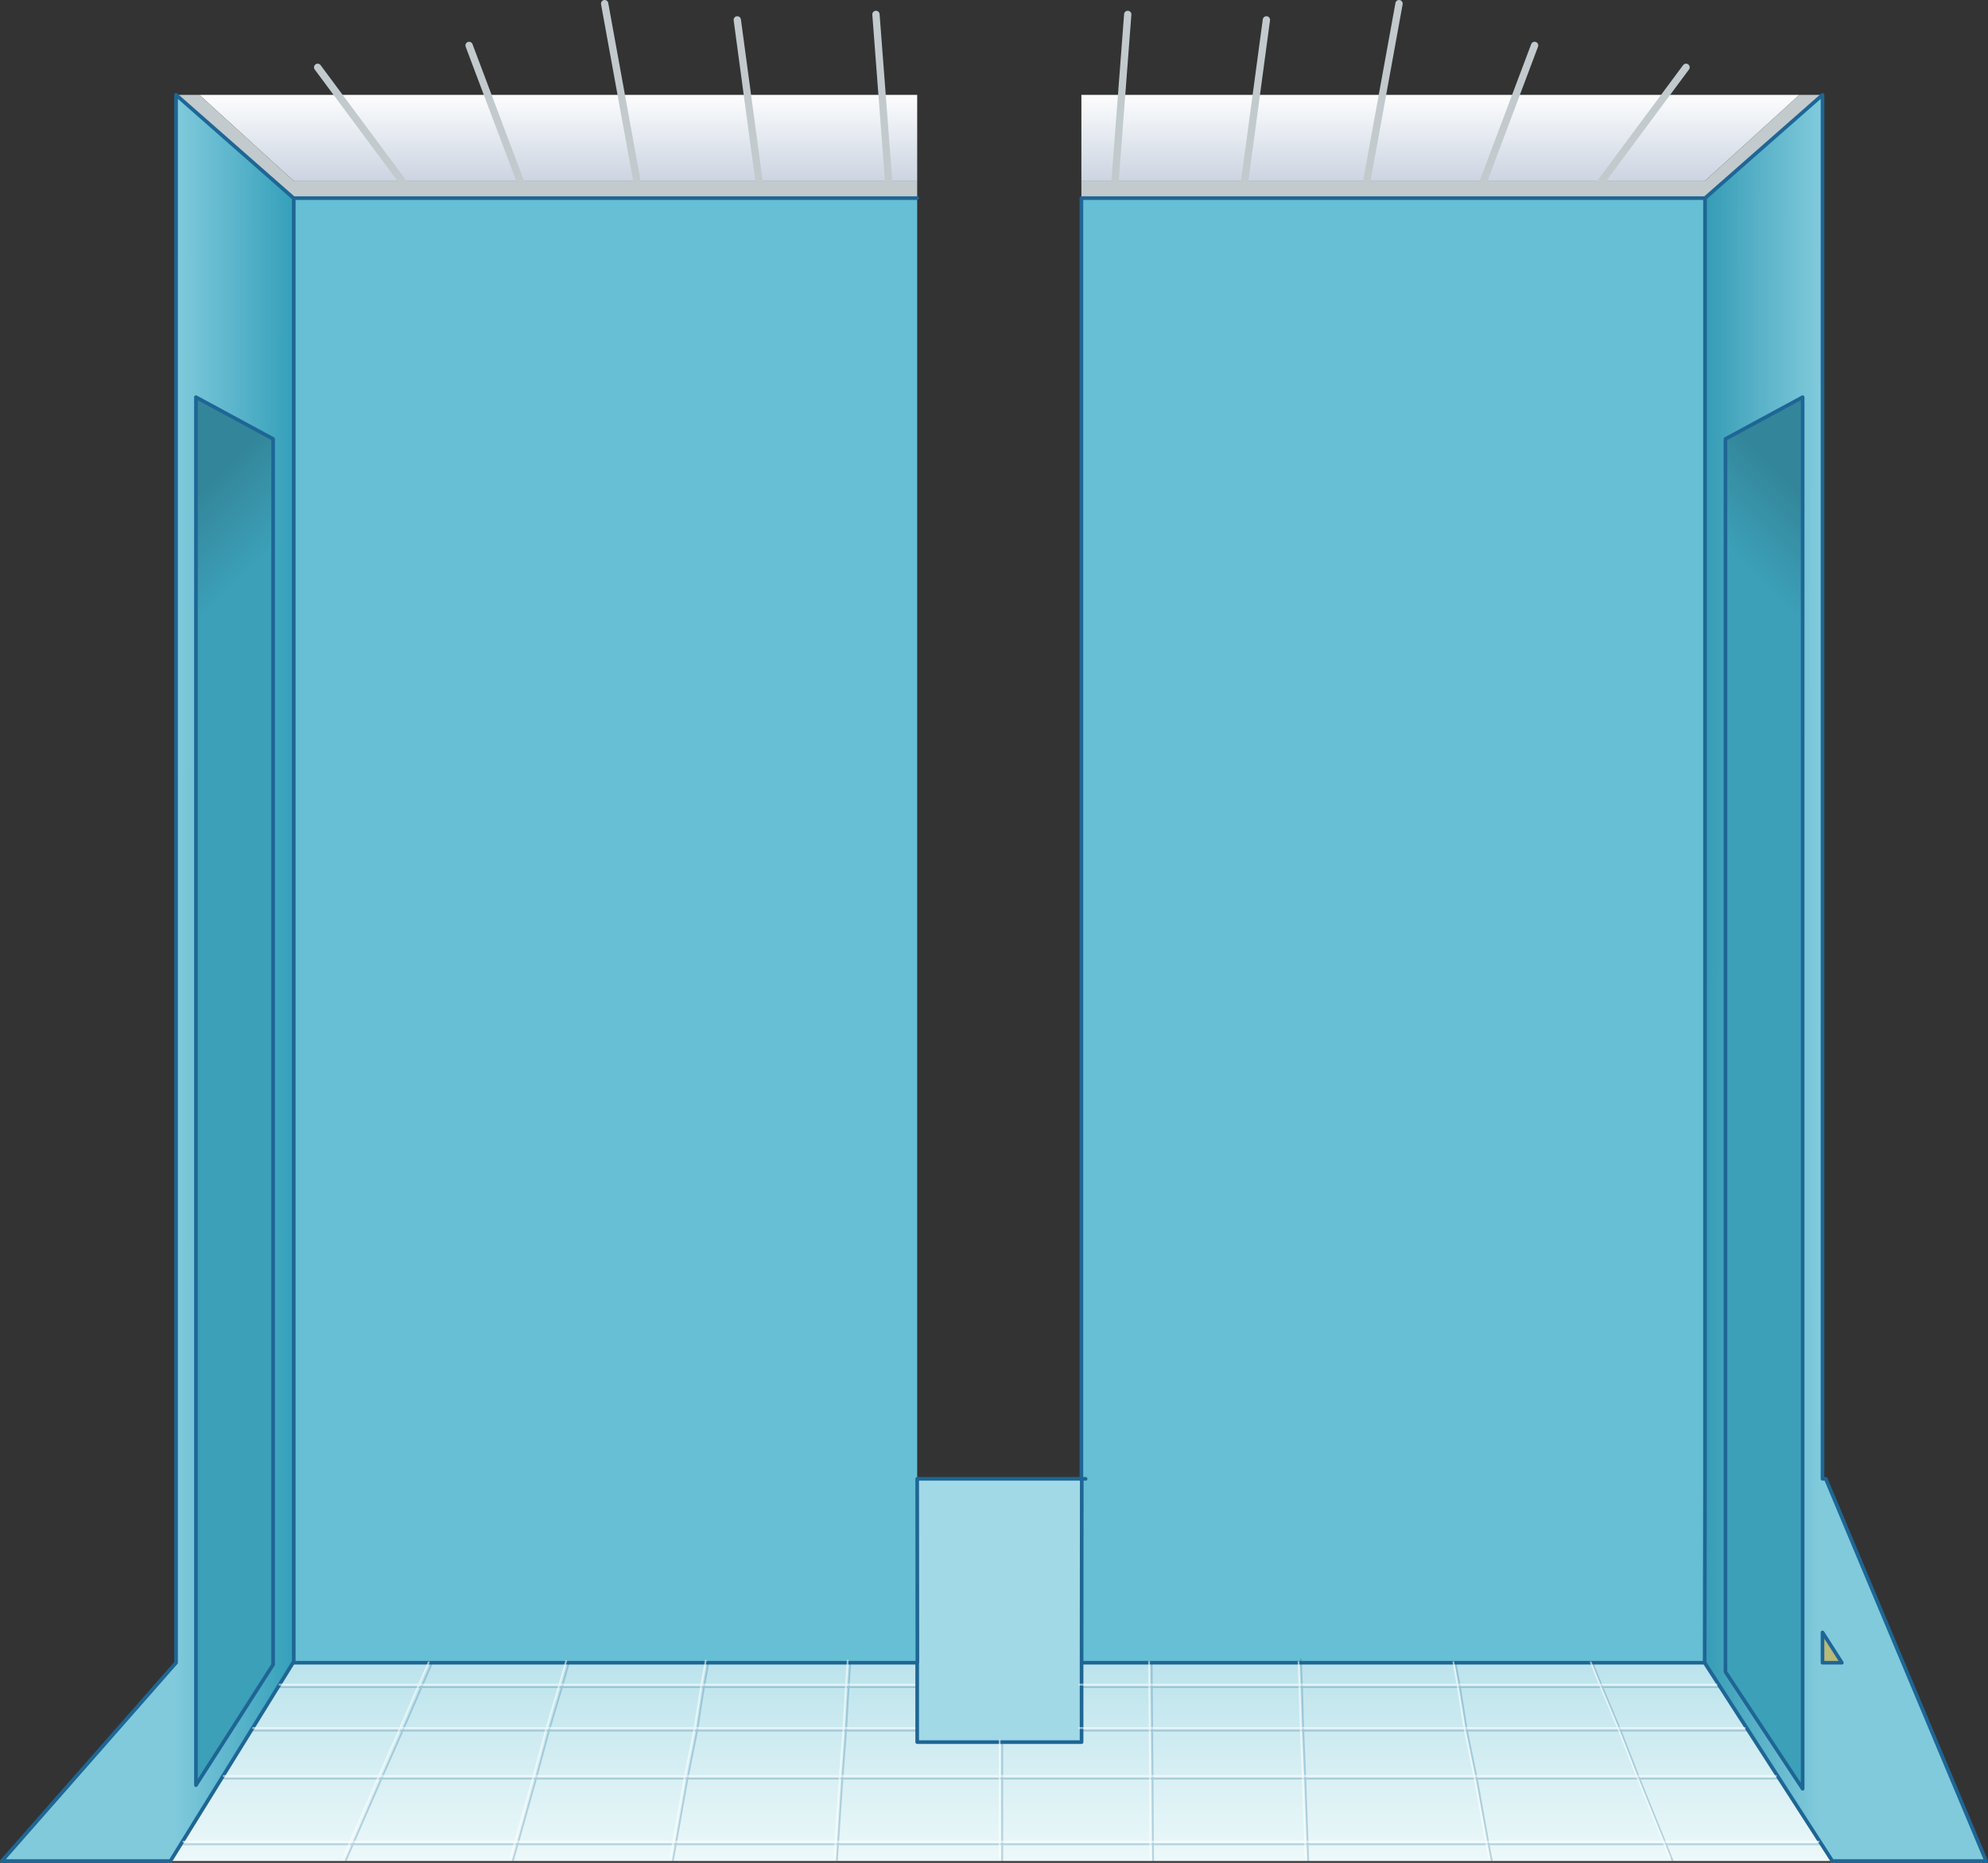 <?xml version="1.0" encoding="UTF-8" standalone="no"?>
<svg xmlns:xlink="http://www.w3.org/1999/xlink" height="510.55px" width="544.8px" xmlns="http://www.w3.org/2000/svg">
  <rect width="100%" height="100%" fill="#333333" stroke="none"/>
  <g transform="matrix(1.0, 0.0, 0.0, 1.0, 271.6, 285.65)">
    <path d="M227.85 161.75 L233.15 170.05 227.85 170.05 227.85 161.75" fill="url(#gradient0)" fill-rule="evenodd" stroke="none"/>
    <path d="M221.5 -259.65 L195.55 -236.0 24.75 -236.0 24.75 -259.65 221.5 -259.65 M-216.95 -259.65 L-20.25 -259.65 -20.25 -236.0 -191.05 -236.0 -216.95 -259.65" fill="url(#gradient1)" fill-rule="evenodd" stroke="none"/>
    <path d="M221.5 -259.65 L227.85 -259.65 195.65 -231.35 24.75 -231.35 24.75 -236.0 195.55 -236.0 221.5 -259.65 M-223.35 -259.65 L-216.95 -259.65 -191.05 -236.0 -20.25 -236.0 -20.25 -231.35 -191.1 -231.35 -191.15 -231.35 -223.35 -259.65" fill="#c2cacd" fill-rule="evenodd" stroke="none"/>
    <path d="M24.75 -231.35 L195.65 -231.35 195.65 98.55 195.65 117.05 195.65 118.35 195.65 119.65 195.55 170.05 24.8 170.05 24.85 119.65 25.9 119.65 24.75 119.65 24.75 -231.35 M-20.25 -231.35 L-20.25 119.65 -20.2 163.7 -20.2 166.9 -20.2 170.05 -20.25 170.05 -191.1 170.05 -191.1 -231.35 -20.25 -231.35" fill="#66bfd5" fill-rule="evenodd" stroke="none"/>
    <path d="M-20.25 119.65 L24.85 119.65 24.8 170.05 24.8 191.8 -20.25 191.8 -20.25 170.05 -20.2 170.05 -20.2 166.9 -20.2 163.7 -20.25 119.65" fill="#a2d9e6" fill-rule="evenodd" stroke="none"/>
    <path d="M230.55 224.4 L-224.9 224.4 -191.3 170.05 -191.1 170.05 -20.25 170.05 -20.25 191.8 24.8 191.8 24.8 170.05 195.55 170.05 230.55 224.4" fill="url(#gradient2)" fill-rule="evenodd" stroke="none"/>
    <path d="M195.65 -231.35 L227.85 -259.65 227.85 -246.7 227.85 -202.35 227.85 119.65 228.75 119.65 272.7 224.4 230.55 224.4 195.55 170.05 195.65 119.65 195.65 118.35 195.65 117.05 195.65 98.55 195.65 -231.35 M201.25 -165.35 L201.25 172.55 222.4 204.6 222.4 -176.8 201.25 -165.35 M227.85 161.75 L227.85 170.05 233.15 170.05 227.85 161.75" fill="url(#gradient3)" fill-rule="evenodd" stroke="none"/>
    <path d="M-224.9 224.4 L-271.1 224.4 -223.35 170.05 -223.35 -202.35 -223.35 -259.65 -191.15 -231.35 -191.1 -231.35 -191.1 170.05 -191.3 170.05 -224.9 224.4 M-196.75 -165.35 L-217.9 -176.8 -217.9 203.6 -196.75 170.55 -196.75 -165.35" fill="url(#gradient4)" fill-rule="evenodd" stroke="none"/>
    <path d="M201.25 -165.35 L222.4 -176.8 222.4 204.6 201.25 172.55 201.25 -165.35" fill="url(#gradient5)" fill-rule="evenodd" stroke="none"/>
    <path d="M-196.75 -165.35 L-196.75 170.55 -217.9 203.6 -217.9 -176.8 -196.75 -165.35" fill="url(#gradient6)" fill-rule="evenodd" stroke="none"/>
    <path d="M24.75 -231.35 L195.65 -231.35 227.85 -259.65 227.85 -246.7 227.85 -202.35 227.85 119.65 228.75 119.65 272.7 224.4 230.55 224.4 195.55 170.05 195.65 119.65 195.65 118.35 195.65 117.05 195.65 98.55 195.65 -231.35 M-224.9 224.4 L-271.1 224.4 -223.35 170.05 -223.35 -202.35 -223.35 -259.65 -191.15 -231.35 -191.1 -231.35 -20.25 -231.35 M-20.25 119.65 L24.85 119.65 25.9 119.65 24.75 119.65 24.75 -231.35 M201.25 -165.35 L201.25 172.55 222.4 204.6 222.4 -176.8 201.25 -165.35 M227.85 161.75 L233.15 170.05 227.85 170.05 227.85 161.75 M-20.25 170.05 L-20.25 191.8 24.8 191.8 24.8 170.05 24.85 119.65 M195.55 170.05 L24.8 170.05 M-196.75 -165.35 L-196.75 170.55 -217.9 203.6 -217.9 -176.8 -196.75 -165.35 M-20.25 170.05 L-20.2 170.05 -20.2 166.9 -20.2 163.7 -20.25 119.65 M-224.9 224.4 L-191.3 170.05 -191.1 170.05 -191.1 -231.35 M-191.1 170.05 L-20.25 170.05" fill="none" stroke="#1e6695" stroke-linecap="round" stroke-linejoin="round" stroke-width="1.0"/>
    <path d="M-160.05 -234.2 L-184.55 -267.2" fill="none" stroke="#c2cacd" stroke-linecap="round" stroke-linejoin="round" stroke-width="2.0"/>
    <path d="M-128.55 -234.7 L-143.05 -273.2" fill="none" stroke="#c2cacd" stroke-linecap="round" stroke-linejoin="round" stroke-width="2.0"/>
    <path d="M-97.1 -236.25 L-105.9 -284.65" fill="none" stroke="#c2cacd" stroke-linecap="round" stroke-linejoin="round" stroke-width="2.0"/>
    <path d="M-63.55 -235.7 L-69.55 -280.2" fill="none" stroke="#c2cacd" stroke-linecap="round" stroke-linejoin="round" stroke-width="2.0"/>
    <path d="M-28.05 -235.7 L-31.55 -281.7" fill="none" stroke="#c2cacd" stroke-linecap="round" stroke-linejoin="round" stroke-width="2.0"/>
    <path d="M165.95 -234.2 L190.45 -267.2" fill="none" stroke="#c2cacd" stroke-linecap="round" stroke-linejoin="round" stroke-width="2.0"/>
    <path d="M134.45 -234.7 L148.95 -273.2" fill="none" stroke="#c2cacd" stroke-linecap="round" stroke-linejoin="round" stroke-width="2.0"/>
    <path d="M103.0 -236.25 L111.8 -284.65" fill="none" stroke="#c2cacd" stroke-linecap="round" stroke-linejoin="round" stroke-width="2.0"/>
    <path d="M69.45 -235.7 L75.45 -280.2" fill="none" stroke="#c2cacd" stroke-linecap="round" stroke-linejoin="round" stroke-width="2.0"/>
    <path d="M33.95 -235.7 L37.45 -281.7" fill="none" stroke="#c2cacd" stroke-linecap="round" stroke-linejoin="round" stroke-width="2.0"/>
    <path d="M199.5 176.75 L167.5 176.75 172.5 188.65 207.25 188.65 M164.7 169.85 L167.5 176.75 128.5 176.75 130.4 188.65 172.5 188.65 177.65 201.8 215.8 201.8 M44.15 188.65 L85.55 188.65 85.2 176.75 44.05 176.75 44.15 188.65 44.25 201.8 86.1 201.8 85.55 188.65 130.4 188.65 133.1 201.8 177.65 201.8 184.95 219.8 227.5 219.8 M24.9 176.75 L44.05 176.75 44.0 170.2 M24.9 188.65 L44.15 188.65 M85.2 176.75 L84.9 169.15 M85.2 176.75 L128.5 176.75 127.25 169.85 M186.75 224.3 L184.95 219.8 136.35 219.8 137.2 224.3 M133.1 201.8 L136.35 219.8 86.75 219.8 86.9 224.3 M44.25 201.8 L44.35 219.8 86.75 219.8 86.1 201.8 133.1 201.8 M44.35 219.8 L44.4 224.3 M3.05 224.3 L3.05 219.8 -41.95 219.8 -42.25 224.3 M44.25 201.8 L3.05 201.8 3.05 219.8 44.35 219.8 M3.05 192.1 L3.05 201.8 -40.75 201.8 -41.95 219.8 -86.4 219.8 -87.2 224.3 M-161.25 188.65 L-121.15 188.65 -117.6 176.75 -156.1 176.75 -161.25 188.65 -167.05 201.8 -124.7 201.8 -121.15 188.65 -80.55 188.65 -78.7 176.75 -117.6 176.75 -115.65 169.85 M-153.1 169.85 L-156.1 176.75 -195.35 176.75 M-78.7 176.75 L-77.5 170.2 M-20.3 176.75 L-39.05 176.75 -39.75 188.65 -20.3 188.65 M-38.6 170.2 L-39.05 176.75 -78.7 176.75 M-80.55 188.65 L-39.75 188.65 -40.75 201.8 -83.2 201.8 -86.4 219.8 -129.75 219.8 -131.05 224.3 M-129.75 219.8 L-174.9 219.8 -176.85 224.3 M-167.05 201.8 L-174.9 219.8 -222.0 219.8 M-210.85 201.8 L-167.05 201.8 M-129.75 219.8 L-124.7 201.8 -83.2 201.8 -80.55 188.65 M-161.25 188.65 L-202.7 188.65" fill="none" stroke="#1e6695" stroke-linecap="round" stroke-linejoin="round" stroke-opacity="0.251" stroke-width="0.5"/>
    <path d="M164.35 169.95 L166.8 176.05 198.8 176.05 M166.8 176.05 L171.8 187.95 206.55 187.95 M43.3 169.8 L43.35 176.05 84.5 176.05 84.25 169.85 M43.35 176.05 L43.45 187.95 84.85 187.95 84.5 176.05 127.8 176.05 126.7 169.9 M2.35 191.4 L2.35 201.1 43.55 201.1 43.45 187.95 24.2 187.95 M24.2 176.05 L43.35 176.05 M166.8 176.05 L127.8 176.05 129.7 187.95 171.8 187.95 176.95 201.1 215.1 201.1 M84.85 187.95 L85.4 201.1 132.4 201.1 129.7 187.95 84.85 187.95 M135.65 219.1 L184.25 219.1 176.95 201.1 132.4 201.1 135.65 219.1 136.5 223.6 M85.4 201.1 L43.55 201.1 43.65 219.1 86.05 219.1 85.4 201.1 M135.65 219.1 L86.05 219.1 86.2 223.6 M43.7 223.6 L43.65 219.1 2.35 219.1 2.35 223.6 M2.35 201.1 L-41.45 201.1 -42.65 219.1 2.35 219.1 2.35 201.1 M186.05 223.6 L184.25 219.1 226.8 219.1 M-154.1 169.9 L-156.8 176.05 -118.3 176.05 -116.45 169.6 M-156.8 176.05 L-161.95 187.95 -121.85 187.95 -118.3 176.05 -79.4 176.05 -78.2 169.5 M-121.85 187.95 L-81.25 187.95 -79.4 176.05 -39.75 176.05 -39.3 169.5 M-21.0 176.05 L-39.75 176.05 -40.45 187.95 -21.0 187.95 M-81.25 187.95 L-40.45 187.95 -41.45 201.1 -83.9 201.1 -87.1 219.1 -42.65 219.1 -42.95 223.6 M-175.6 219.1 L-130.45 219.1 -125.4 201.1 -167.75 201.1 -175.6 219.1 -177.55 223.6 M-210.3 201.1 L-167.75 201.1 -161.95 187.95 -202.25 187.95 M-221.35 219.1 L-175.6 219.1 M-87.1 219.1 L-87.9 223.6 M-131.75 223.6 L-130.45 219.1 -87.1 219.1 M-121.85 187.95 L-125.4 201.1 -83.9 201.1 -81.25 187.95 M-156.8 176.05 L-195.0 176.05" fill="none" stroke="#ffffff" stroke-linecap="round" stroke-linejoin="round" stroke-opacity="0.561" stroke-width="0.5"/>
  </g>
  <defs>
    <linearGradient gradientTransform="matrix(0.0, -0.036, -0.031, 0.0, 132.05, 138.2)" gradientUnits="userSpaceOnUse" id="gradient0" spreadMethod="pad" x1="-819.2" x2="819.2">
      <stop offset="0.008" stop-color="#b9b979"/>
      <stop offset="1.0" stop-color="#dcdc96"/>
    </linearGradient>
    <linearGradient gradientTransform="matrix(0.0, 0.016, -0.014, 0.0, 3.45, -247.8)" gradientUnits="userSpaceOnUse" id="gradient1" spreadMethod="pad" x1="-819.2" x2="819.2">
      <stop offset="0.0" stop-color="#ffffff"/>
      <stop offset="1.0" stop-color="#c9d2e0"/>
    </linearGradient>
    <linearGradient gradientTransform="matrix(0.0, 0.049, -0.064, 0.0, 3.1, 190.2)" gradientUnits="userSpaceOnUse" id="gradient2" spreadMethod="pad" x1="-819.2" x2="819.2">
      <stop offset="0.0" stop-color="#a9dbe7"/>
      <stop offset="1.0" stop-color="#f2fbfb"/>
    </linearGradient>
    <linearGradient gradientTransform="matrix(-0.02, 0.0, 2.0E-4, -0.262, 210.75, -49.8)" gradientUnits="userSpaceOnUse" id="gradient3" spreadMethod="pad" x1="-819.2" x2="819.2">
      <stop offset="0.0" stop-color="#81cadc"/>
      <stop offset="1.0" stop-color="#329ab4"/>
    </linearGradient>
    <linearGradient gradientTransform="matrix(-0.02, 0.0, 2.0E-4, -0.262, -207.2, -95.8)" gradientUnits="userSpaceOnUse" id="gradient4" spreadMethod="pad" x1="-819.2" x2="819.2">
      <stop offset="0.0" stop-color="#349fba"/>
      <stop offset="1.0" stop-color="#81cadc"/>
    </linearGradient>
    <linearGradient gradientTransform="matrix(-0.011, 0.011, 0.068, 0.068, 218.5, -136.55)" gradientUnits="userSpaceOnUse" id="gradient5" spreadMethod="pad" x1="-819.2" x2="819.2">
      <stop offset="0.0" stop-color="#338599"/>
      <stop offset="1.0" stop-color="#3ca0b9"/>
    </linearGradient>
    <linearGradient gradientTransform="matrix(0.011, 0.011, -0.068, 0.068, -214.0, -136.55)" gradientUnits="userSpaceOnUse" id="gradient6" spreadMethod="pad" x1="-819.2" x2="819.2">
      <stop offset="0.0" stop-color="#338599"/>
      <stop offset="1.0" stop-color="#3ca0b9"/>
    </linearGradient>
  </defs>
</svg>
